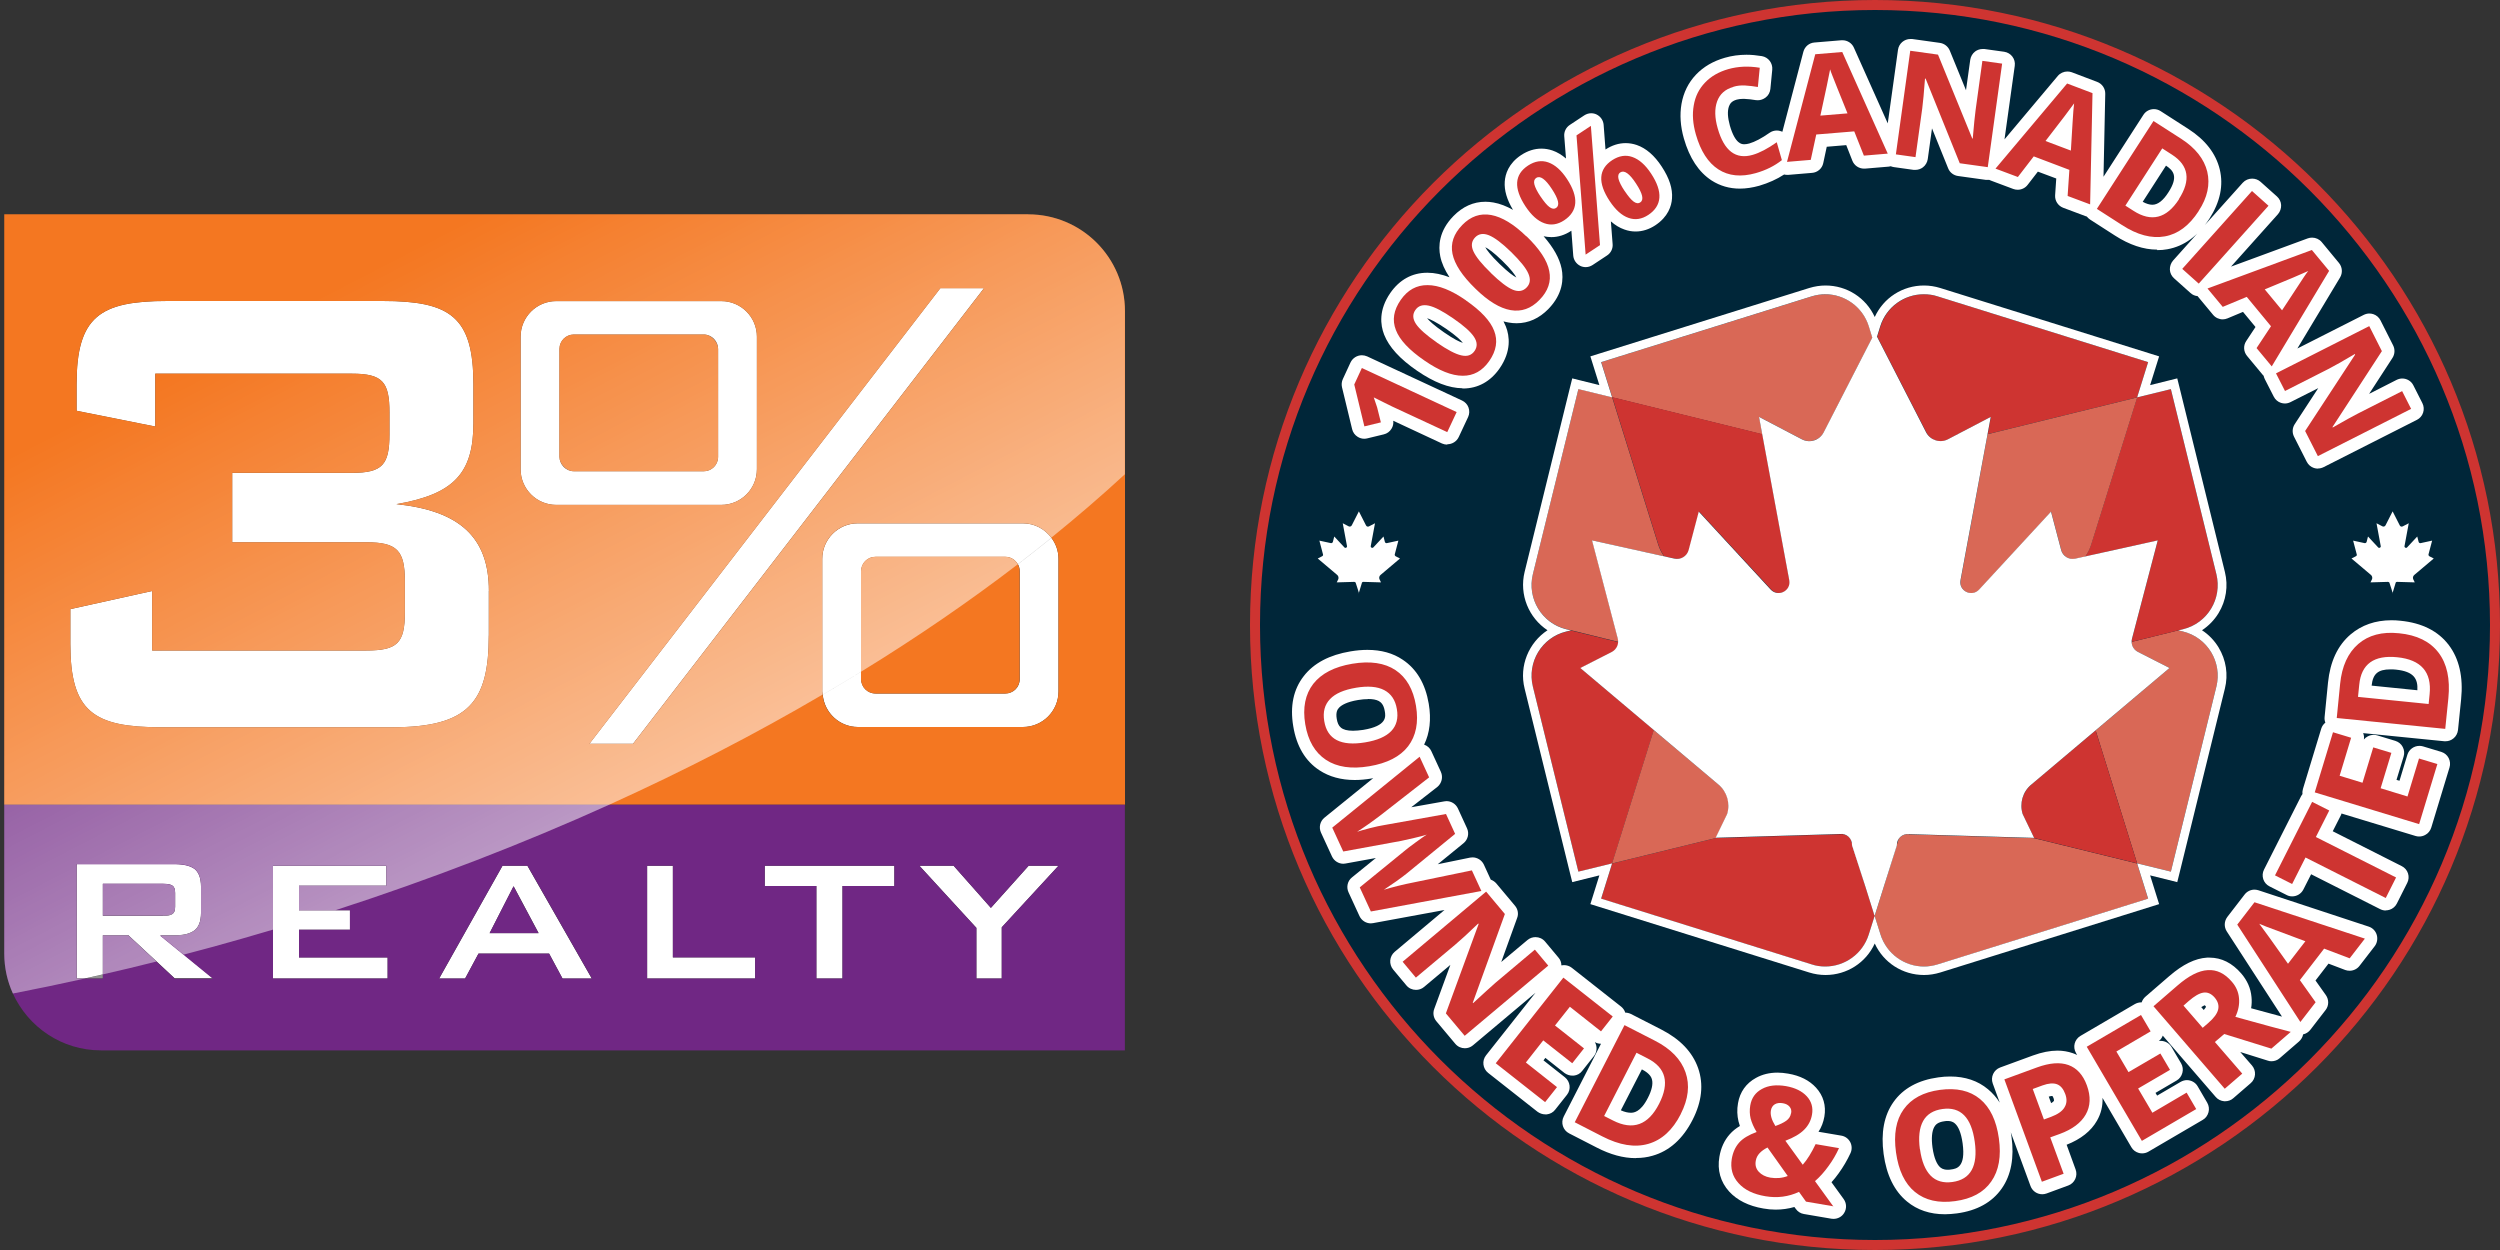 <?xml version="1.0" encoding="UTF-8"?><svg width="200px" id="Layer_1" xmlns="http://www.w3.org/2000/svg" xmlns:xlink="http://www.w3.org/1999/xlink" viewBox="0 0 200 100"><rect x="0" y="0" width="200" height="100" fill="#333333" stroke="none"/><defs><style>.cls-1{fill:url(#New_Gradient_Swatch_6-5);}.cls-2{fill:url(#New_Gradient_Swatch_6-6);}.cls-3{fill:#fff;}.cls-4{fill:#f47721;}.cls-5{fill:none;}.cls-6{fill:url(#New_Gradient_Swatch_6-2);}.cls-7{fill:#d96856;}.cls-8{fill:url(#New_Gradient_Swatch_6);}.cls-9{fill:#ce3431;}.cls-10{fill:url(#New_Gradient_Swatch_6-4);}.cls-11{fill:#702784;}.cls-12{fill:#002639;}.cls-13{fill:url(#New_Gradient_Swatch_6-3);}</style><linearGradient id="New_Gradient_Swatch_6" x1="369.43" y1="779.48" x2="-303" y2="-523.65" gradientUnits="userSpaceOnUse"><stop offset="0" stop-color="#fff"/><stop offset="1" stop-color="#fff" stop-opacity="0"/></linearGradient><linearGradient id="New_Gradient_Swatch_6-2" x1="428.21" y1="749.15" x2="-244.23" y2="-553.98" xlink:href="#New_Gradient_Swatch_6"/><linearGradient id="New_Gradient_Swatch_6-3" x1="422.55" y1="752.08" x2="-249.89" y2="-551.06" xlink:href="#New_Gradient_Swatch_6"/><linearGradient id="New_Gradient_Swatch_6-4" x1="434.43" y1="745.94" x2="-238" y2="-557.19" xlink:href="#New_Gradient_Swatch_6"/><linearGradient id="New_Gradient_Swatch_6-5" x1="395.74" y1="765.91" x2="-276.69" y2="-537.23" xlink:href="#New_Gradient_Swatch_6"/><linearGradient id="New_Gradient_Swatch_6-6" x1="70.92" y1="100.47" x2="30.12" y2="21.4" xlink:href="#New_Gradient_Swatch_6"/></defs><path class="cls-9" d="M164.29,82.1c.06-.06.09-.1.11-.13,0-.01-.02-.03-.03-.05,0,0,0,0,0,0-.04.01-.09.03-.15.07l.09.12Z"/><path class="cls-12" d="M150,99.6c-27.35,0-49.6-22.25-49.6-49.6S122.65.4,150,.4s49.6,22.25,49.6,49.6-22.25,49.6-49.6,49.6Z"/><path class="cls-9" d="M150,.8c27.13,0,49.2,22.07,49.2,49.2s-22.07,49.2-49.2,49.2-49.2-22.07-49.2-49.2S122.87.8,150,.8M150,0c-27.61,0-50,22.39-50,50s22.39,50,50,50,50-22.39,50-50S177.61,0,150,0h0Z"/><polygon class="cls-5" points="150.72 70.88 149.97 73.27 150.72 70.87 150.72 70.88"/><path class="cls-5" d="M151.89,67.13c-.08.13-.13.27-.14.44l.14-.44Z"/><polygon class="cls-5" points="149.22 70.88 149.97 73.27 149.22 70.88 149.22 70.88"/><path class="cls-5" d="M148.06,67.15l.12.38c0-.14-.05-.27-.12-.38Z"/><path class="cls-9" d="M155.85,35.14l3.42-1.79-.25,1.38,11.95-2.94.88-2.82-16.84-5.26c-1.92-.6-3.97.47-4.57,2.39l-.26.84,3.93,7.65c.33.64,1.11.89,1.75.55Z"/><path class="cls-7" d="M140.73,33.35l3.42,1.79c.63.33,1.42.08,1.75-.55l3.89-7.58-.28-.91c-.6-1.92-2.64-2.99-4.57-2.39l-16.84,5.26.88,2.82,12.01,2.96-.26-1.39Z"/><path class="cls-7" d="M174.64,50.52l-.38-.09-3.73.92c0,.33.19.65.5.8l2.53,1.29-5.91,4.99,3.32,10.64,2.7.66,3.64-14.8c.48-1.96-.71-3.93-2.67-4.41Z"/><path class="cls-9" d="M166.81,44.52l5.81-1.28-2.06,7.86c-.02.08-.03.17-.03.25l3.73-.92.38-.09c1.96-.48,3.15-2.46,2.67-4.41l-3.64-14.8-2.7.66-3.67,11.74c-.11.37-.28.7-.49,1Z"/><path class="cls-7" d="M159.01,34.73l-1.75,9.48-.41,2.22c-.16.85.9,1.38,1.49.74l1.88-2.04,3.87-4.19.81,3.07c.13.49.63.8,1.13.69l.79-.17c.21-.3.38-.63.49-1l3.67-11.74-11.95,2.94Z"/><path class="cls-7" d="M152.72,66.74c-.34-.04-.66.12-.83.39l-.14.44s0,.04,0,.06l-1.03,3.25-.75,2.4.47,1.49c.6,1.92,2.64,2.99,4.57,2.39l16.84-5.26-.88-2.82-8.26-2.03-9.99-.3Z"/><path class="cls-9" d="M162.5,62.78c-.68.57-.95,1.5-.69,2.35l.92,1.91h-.02s8.26,2.03,8.26,2.03l-3.32-10.64-5.15,4.34Z"/><path class="cls-9" d="M126.44,53.45l2.53-1.29c.31-.16.49-.46.5-.79l-3.79-.93-.38.09c-1.96.48-3.15,2.46-2.67,4.41l3.64,14.8,2.7-.66,3.34-10.68-5.87-4.95Z"/><path class="cls-9" d="M143.15,46.42l-.41-2.24-1.75-9.45-12.01-2.96,3.67,11.74c.11.36.28.69.48.99l.86.19c.5.11,1-.19,1.13-.69l.81-3.07,3.86,4.17,1.9,2.06c.59.64,1.64.11,1.49-.74Z"/><path class="cls-7" d="M129.44,51.1l-2.06-7.86,5.74,1.27c-.2-.3-.37-.63-.48-.99l-3.67-11.74-2.7-.66-3.64,14.8c-.48,1.96.71,3.93,2.67,4.41l.38.09,3.79.93c0-.09,0-.18-.03-.26Z"/><path class="cls-9" d="M148.18,67.62s0-.06,0-.09l-.12-.38c-.17-.28-.49-.46-.85-.41l-9.93.3-8.31,2.04-.88,2.82,16.84,5.26c1.92.6,3.97-.47,4.57-2.39l.47-1.49-.75-2.39-1.05-3.26Z"/><path class="cls-7" d="M137.27,67.03l.92-1.9c.26-.85,0-1.78-.69-2.35l-5.2-4.38-3.34,10.68,8.31-2.04h-.01Z"/><path class="cls-3" d="M151.75,67.63s0-.04,0-.06l-1.03,3.31,1.03-3.25Z"/><path class="cls-3" d="M149.22,70.88l-1.05-3.35s0,.06,0,.09l1.05,3.26Z"/><path class="cls-3" d="M149.97,73.27l.75-2.39,1.03-3.26c-.02-.53.44-.95.97-.89l10.01.3-.92-1.91c-.26-.85,0-1.78.69-2.35l11.06-9.33-2.53-1.29c-.39-.2-.58-.64-.47-1.06l2.06-7.86-6.6,1.46c-.5.11-1-.19-1.13-.69l-.81-3.07-5.75,6.23c-.59.64-1.65.11-1.49-.74l2.42-13.07-3.42,1.79c-.63.33-1.42.08-1.75-.55l-4.1-7.99h0s-4.1,7.99-4.1,7.99c-.33.64-1.11.89-1.75.55l-3.42-1.79,2.42,13.07c.16.85-.9,1.38-1.49.74l-5.75-6.23-.81,3.07c-.13.49-.63.8-1.13.69l-6.6-1.46,2.06,7.86c.11.42-.09.86-.47,1.06l-2.53,1.29,11.06,9.33c.68.57.95,1.5.69,2.35l-.92,1.9,9.94-.3c.53-.07.99.36.97.89l1.05,3.26.75,2.39Z"/><path class="cls-3" d="M108.7,47.46l.1-.33.14-.46c0-.07.06-.13.14-.12l1.4.04-.13-.27c-.04-.12,0-.25.1-.33l1.55-1.31-.35-.18c-.05-.03-.08-.09-.07-.15l.29-1.1-.92.2c-.07.02-.14-.03-.16-.1l-.11-.43-.81.87c-.08.09-.23.02-.21-.1l.34-1.83-.48.25c-.09.05-.2.01-.24-.08l-.57-1.12h0s-.57,1.12-.57,1.12c-.05.09-.16.12-.24.08l-.48-.25.34,1.83c.02.12-.13.19-.21.1l-.81-.87-.11.43c-.02.07-.09.11-.16.1l-.92-.2.29,1.1c.02.06-.01.12-.07.15l-.35.18,1.55,1.31c.1.08.13.21.1.33l-.13.27,1.39-.04c.07,0,.14.05.14.12l.15.46.1.33Z"/><path class="cls-3" d="M191.4,47.46l.1-.33.14-.46c0-.07.06-.13.14-.12l1.4.04-.13-.27c-.04-.12,0-.25.1-.33l1.55-1.31-.35-.18c-.05-.03-.08-.09-.07-.15l.29-1.1-.92.2c-.07.02-.14-.03-.16-.1l-.11-.43-.81.87c-.08.09-.23.02-.21-.1l.34-1.83-.48.25c-.09.05-.2.01-.24-.08l-.57-1.12h0s-.57,1.12-.57,1.12c-.05.09-.16.12-.24.08l-.48-.25.34,1.83c.02.12-.13.19-.21.1l-.81-.87-.11.43c-.02.07-.09.11-.16.1l-.92-.2.29,1.1c.02.06-.01.12-.07.15l-.35.18,1.55,1.31c.1.08.13.21.1.33l-.13.27,1.39-.04c.07,0,.14.05.14.12l.15.46.1.33Z"/><path class="cls-3" d="M153.92,23.54c.36,0,.73.05,1.09.17l16.84,5.26-.88,2.82,2.7-.66,3.64,14.8c.48,1.96-.71,3.93-2.67,4.41l-.38.09.38.09c1.96.48,3.15,2.46,2.67,4.41l-3.64,14.8-2.7-.66.88,2.82-16.84,5.26c-.36.11-.73.17-1.09.17-1.55,0-2.99-1-3.48-2.56l-.47-1.49-.47,1.49c-.49,1.56-1.93,2.56-3.48,2.56-.36,0-.73-.05-1.09-.17l-16.84-5.26.88-2.82-2.7.66-3.64-14.8c-.48-1.96.71-3.93,2.67-4.41l.38-.09-.38-.09c-1.96-.48-3.15-2.46-2.67-4.41l3.64-14.8,2.7.66-.88-2.82,16.84-5.26c.36-.11.73-.17,1.09-.17,1.55,0,2.99,1,3.48,2.56l.28.91.38-.07.26-.84c.49-1.56,1.93-2.56,3.48-2.56M153.92,22.84v.7s0-.7,0-.7c-1.72,0-3.24.99-3.94,2.52-.7-1.53-2.22-2.52-3.94-2.52-.44,0-.87.07-1.3.2l-16.84,5.26-.67.21.21.67.51,1.63-1.49-.37-.68-.17-.17.68-3.64,14.8c-.45,1.83.34,3.69,1.83,4.67-1.49.98-2.29,2.84-1.83,4.67l3.64,14.8.17.68.68-.17,1.49-.37-.51,1.63-.21.67.67.21,16.84,5.26c.42.13.86.2,1.3.2,1.72,0,3.24-.99,3.94-2.52.7,1.53,2.22,2.52,3.94,2.52.44,0,.87-.07,1.3-.2l16.84-5.26.67-.21-.21-.67-.51-1.63,1.49.37.68.17.17-.68,3.64-14.8c.28-1.13.1-2.29-.5-3.29-.34-.56-.79-1.03-1.33-1.38.53-.35.99-.82,1.33-1.38.6-.99.78-2.16.5-3.29l-3.64-14.8-.17-.68-.68.17-1.49.37.51-1.63.21-.67-.67-.21-16.84-5.26c-.42-.13-.86-.2-1.3-.2h0Z"/><path class="cls-9" d="M173.19,82.1c.06-.06.09-.1.11-.13,0-.01-.02-.03-.03-.05,0,0,0,0,0,0-.04.01-.09.03-.15.07l.09.12Z"/><path class="cls-3" d="M146.7,97.51c-.06,0-.11,0-.17-.01l-2.22-.38c-.26-.04-.49-.19-.64-.4l-.12-.16c-.49.14-.99.21-1.5.21-.32,0-.65-.03-.98-.09-1.18-.2-2.1-.66-2.74-1.36-.69-.76-.96-1.72-.78-2.77.12-.72.4-1.33.83-1.81.22-.25.49-.47.81-.66-.04-.12-.08-.25-.11-.37-.11-.46-.13-.95-.04-1.45.15-.9.65-1.6,1.44-2.03.5-.28,1.08-.42,1.72-.42.27,0,.56.03.85.08.95.16,1.7.54,2.23,1.12.59.64.82,1.45.67,2.32-.08.44-.23.85-.47,1.21l1.82.31c.31.05.57.24.72.52.14.27.15.6.02.88-.26.56-.58,1.11-.95,1.62-.18.25-.37.49-.57.71l.97,1.34c.24.33.26.77.04,1.12-.18.3-.51.47-.85.47ZM155.59,97.14c-1.19,0-2.21-.34-3.03-1.02-1.01-.83-1.64-2.11-1.87-3.8-.23-1.69.03-3.09.79-4.16.77-1.09,1.98-1.75,3.58-1.97.33-.05.65-.07.96-.07,1.19,0,2.21.34,3.02,1.02.36.3.68.66.94,1.07l-.56-1.53c-.19-.52.08-1.09.59-1.28l2.62-.96c.71-.26,1.37-.39,1.97-.39.43,0,.83.07,1.21.2.12.04.24.09.36.15l-.09-.16c-.28-.48-.12-1.09.36-1.37l4.34-2.54c.16-.09.33-.14.5-.14.02,0,.03,0,.05,0,.06-.17.16-.33.3-.45l1.92-1.66c1.08-.93,2.06-1.41,3.01-1.47.07,0,.13,0,.2,0,.96,0,1.82.43,2.55,1.28.47.55.75,1.18.81,1.87.03.3.02.6-.03.9,1.03.28,1.85.51,2.47.67l-4.42-6.82c-.23-.36-.21-.82.05-1.16l1.38-1.79c.19-.25.49-.39.79-.39.1,0,.21.02.31.05l8.83,2.91c.31.1.55.35.64.66s.03.65-.16.9l-1.22,1.58c-.19.25-.49.39-.79.39-.12,0-.24-.02-.35-.06l-1.34-.51-1.04,1.35.83,1.17c.25.36.25.84-.02,1.19l-1.22,1.58c-.15.19-.35.32-.58.37-.04.22-.16.42-.33.57l-1.55,1.34c-.18.16-.42.24-.65.24-.1,0-.2-.01-.3-.05l-2.2-.69.94,1.08c.17.2.26.46.24.73-.02.26-.14.51-.34.68l-1.4,1.21c-.18.16-.41.24-.65.24-.02,0-.05,0-.07,0-.26-.02-.51-.14-.68-.34l-4.24-4.91c-.06.17-.17.32-.31.43.05,0,.1-.01.15-.01.34,0,.68.18.86.49l.77,1.31c.13.23.17.5.1.76-.07.26-.23.48-.46.61l-1.69.99.13.22,1.88-1.1c.16-.09.33-.14.5-.14.34,0,.68.18.86.49l.77,1.32c.13.23.17.5.1.76s-.23.48-.46.61l-4.34,2.54c-.15.09-.33.14-.51.14-.08,0-.17-.01-.25-.03-.26-.07-.48-.23-.61-.46l-2.31-3.95c.03.65-.12,1.26-.44,1.82-.47.83-1.29,1.48-2.43,1.93l.72,1.98c.09.25.08.52-.03.76-.11.24-.31.43-.56.52l-1.74.64c-.11.04-.23.06-.34.06-.41,0-.79-.25-.94-.66l-1.58-4.3c.02.12.04.23.06.35.23,1.68-.03,3.08-.78,4.15-.77,1.1-1.97,1.77-3.58,1.99-.33.04-.65.07-.95.07ZM155.8,89.68c-.08,0-.16,0-.25.02-.53.07-.71.28-.81.46-.19.34-.24.91-.14,1.64.13.92.38,1.35.57,1.54.11.11.28.24.64.24.08,0,.17,0,.26-.02.45-.06,1.2-.17.94-2.09-.25-1.79-.92-1.79-1.2-1.79ZM164.09,88.25c.16-.09.21-.16.22-.18.02-.03.01-.1-.02-.2-.04-.11-.08-.17-.1-.19,0,0-.01,0-.02,0-.04,0-.13,0-.27.05l.19.52ZM176.3,80.8c.12-.13.16-.22.18-.25,0-.02-.03-.05-.06-.09-.01-.02-.03-.03-.04-.04-.05.02-.14.06-.28.15l.2.23ZM130.84,92.65c-.97,0-2.01-.28-3.11-.85l-2.2-1.13c-.49-.25-.69-.85-.43-1.35l2.98-5.82h0c-.17,0-.34-.04-.49-.13.2.34.18.79-.08,1.12l-.94,1.19c-.16.21-.4.34-.67.37-.04,0-.08,0-.12,0-.22,0-.44-.08-.62-.21l-1.53-1.21-.15.2,1.71,1.35c.43.34.51.97.17,1.4l-.95,1.2c-.16.21-.4.34-.67.37-.04,0-.08,0-.12,0-.22,0-.44-.08-.62-.21l-3.95-3.11c-.43-.34-.51-.97-.17-1.4l3.96-5.01-5.01,4.21c-.19.16-.42.23-.64.23-.29,0-.57-.12-.77-.36l-1.51-1.8c-.23-.27-.3-.65-.17-.99l1.29-3.52-2.11,1.77c-.19.16-.42.23-.64.23-.29,0-.57-.12-.77-.36l-1.06-1.27c-.17-.2-.25-.47-.23-.73.02-.26.15-.51.35-.68l3.99-3.35-5.71,1.05c-.06.01-.12.02-.18.02-.38,0-.74-.22-.91-.58l-.88-1.91c-.19-.41-.08-.91.28-1.19l1.91-1.55-2.42.44c-.06.01-.12.02-.18.02-.38,0-.74-.22-.91-.58l-.88-1.91c-.19-.42-.08-.91.28-1.2l3.9-3.16s-.09.02-.14.03c-.47.08-.92.12-1.34.12-1.09,0-2.04-.26-2.83-.78-1.12-.73-1.83-1.92-2.09-3.52-.27-1.6.01-2.95.84-4.01.8-1.04,2.06-1.7,3.74-1.98.47-.08.92-.12,1.35-.12,1.1,0,2.05.26,2.83.79,1.11.74,1.81,1.92,2.08,3.52.21,1.25.08,2.35-.37,3.27.26.09.47.28.58.53l.76,1.65c.19.42.07.92-.29,1.21l-2.08,1.62,2.64-.47c.06-.01.12-.02.18-.02.38,0,.74.22.91.58l.73,1.59c.19.41.08.9-.27,1.19l-2.07,1.69,2.58-.53c.07-.01.14-.02.2-.02.38,0,.74.22.91.58l.55,1.2c.16.06.32.16.44.3l1.5,1.79c.23.27.3.65.17.98l-1.27,3.52,2.1-1.76c.19-.16.42-.23.64-.23.29,0,.57.12.77.36l1.07,1.28c.15.17.23.39.23.62.07-.01.14-.02.21-.02.22,0,.44.07.62.21l3.95,3.11c.16.13.27.29.33.48h0c.16,0,.31.04.46.11l2.44,1.25c1.5.77,2.48,1.8,2.93,3.08.45,1.29.3,2.68-.44,4.13-.78,1.53-1.86,2.5-3.21,2.88-.41.12-.85.18-1.3.18ZM129.68,88.83c.29.13.56.19.78.19.19,0,.77,0,1.37-1.19.31-.6.42-1.1.33-1.46-.03-.12-.12-.47-.81-.82l-1.68,3.27ZM109.44,55.93c-.24,0-.5.02-.79.07-.92.15-1.34.42-1.52.61-.14.14-.28.38-.19.9.1.6.35.95,1.31.95h0c.24,0,.51-.03.81-.07,1.92-.32,1.8-1.06,1.72-1.51-.09-.53-.31-.7-.48-.8-.21-.11-.49-.16-.85-.16ZM190.86,72.84c-.16,0-.31-.04-.45-.11l-5.52-2.79-.62,1.22c-.18.35-.53.55-.89.55-.15,0-.31-.03-.45-.11l-1.37-.69c-.24-.12-.42-.33-.5-.58-.08-.25-.06-.53.06-.76l2.97-5.88c.03-.06.07-.12.11-.17-.02-.14,0-.28.04-.42l1.46-4.81c.06-.2.18-.36.33-.48-.06-.14-.08-.3-.06-.47l.27-2.73c.17-1.68.77-2.97,1.8-3.85.88-.75,1.98-1.14,3.28-1.14.23,0,.48.01.72.04,1.71.17,3.01.82,3.86,1.94.83,1.09,1.17,2.56.99,4.34l-.25,2.46c-.03.26-.16.51-.36.67-.18.15-.4.23-.63.23-.03,0-.07,0-.1,0l-6.5-.65c.07.16.09.34.06.51.08-.1.19-.19.31-.25.15-.08.31-.12.47-.12.1,0,.2.01.29.04l1.45.44c.25.08.47.25.59.49.12.23.15.51.07.76l-.57,1.87.24.07.63-2.08c.13-.43.53-.71.96-.71.1,0,.19.01.29.04l1.46.44c.25.08.47.25.59.49.12.23.15.51.07.76l-1.46,4.81c-.08.25-.25.47-.49.59-.15.08-.31.12-.47.12-.1,0-.2-.01-.29-.04l-5.93-1.8c-.02.07-.04.14-.08.2l-.62,1.22,5.52,2.79c.24.12.42.33.5.58.08.25.06.53-.06.76l-.83,1.65c-.12.24-.33.42-.58.5-.1.03-.21.05-.31.05ZM193.39,55.22c.05-.91-.27-1.5-1.71-1.65-.16-.02-.3-.02-.44-.02-1,0-1.41.35-1.51,1.3l3.66.37ZM185.43,37.49c-.1,0-.21-.02-.31-.05-.25-.08-.46-.26-.58-.5l-1.02-2.01c-.16-.32-.14-.7.06-1l1.88-2.88-2.22,1.12c-.14.07-.3.11-.45.11-.1,0-.21-.02-.31-.05-.25-.08-.46-.26-.58-.5l-.72-1.41c-.04-.08-.07-.17-.09-.26-.04-.04-.08-.07-.11-.12l-1.22-1.47c-.28-.34-.31-.82-.06-1.19l.74-1.12-1-1.21-1.24.52c-.12.05-.26.08-.38.08-.29,0-.58-.13-.77-.36l-1.22-1.47s-.01-.02-.02-.03c-.21-.02-.41-.1-.57-.25l-1.32-1.18c-.2-.18-.32-.43-.33-.69s.08-.52.25-.72l5.58-6.23c.2-.22.47-.33.75-.33.24,0,.48.08.67.25l1.32,1.18c.2.18.32.43.33.69.01.26-.08.52-.25.72l-3.76,4.2,6.14-2.26c.11-.04.23-.06.35-.06.29,0,.58.13.77.36l1.38,1.67c.27.33.3.79.09,1.15l-3.42,5.69,5.31-2.69c.14-.07.3-.11.45-.11.1,0,.21.02.31.05.25.08.46.26.58.5l1.01,2c.16.32.14.7-.05,1l-1.87,2.88,2.2-1.12c.14-.07.3-.11.45-.11.36,0,.72.2.89.55l.72,1.42c.12.24.14.51.06.76-.08.25-.26.46-.5.58l-7.46,3.78c-.14.07-.3.11-.45.11ZM115.78,35.57c-.14,0-.28-.03-.42-.09l-3.9-1.82c.03.22-.02.45-.14.64-.14.23-.36.39-.62.45l-1.32.32c-.08.02-.16.03-.24.03-.18,0-.36-.05-.52-.15-.23-.14-.39-.36-.45-.62l-.81-3.35c-.05-.22-.03-.45.07-.66l.61-1.32c.17-.36.53-.58.91-.58.14,0,.28.03.42.09l7.59,3.53c.24.11.43.31.52.56s.08.52-.03.76l-.75,1.6c-.17.36-.53.58-.91.58ZM117,31.06c-1.09-.01-2.27-.47-3.62-1.39-1.4-.96-2.26-1.91-2.65-2.9-.3-.77-.45-1.97.5-3.34.73-1.05,1.74-1.61,2.94-1.61h.04c.56,0,1.14.13,1.75.36-.38-.58-.63-1.13-.74-1.68-.16-.8-.12-2.01,1.05-3.21.74-.76,1.6-1.15,2.56-1.15.21,0,.43.02.65.06.51.09,1.03.29,1.56.59-.49-.82-.71-1.56-.66-2.26.04-.6.3-1.46,1.32-2.13.52-.34,1.06-.51,1.61-.51.3,0,.6.05.89.15.38.13.74.35,1.08.64l-.14-1.78c-.03-.36.14-.71.45-.91l1.15-.76c.17-.11.36-.17.55-.17.15,0,.3.03.44.1.32.16.53.47.56.82l.15,1.98s0,0,0,0c.52-.34,1.06-.51,1.61-.51.3,0,.6.05.89.15.75.26,1.42.84,2,1.73.61.93.88,1.76.82,2.55-.04.6-.31,1.46-1.33,2.14-.5.33-1.04.5-1.58.5-.3,0-.6-.05-.9-.16-.38-.13-.74-.35-1.08-.65l.14,1.82c.03.36-.14.71-.45.91l-1.15.76c-.17.11-.36.17-.55.17-.15,0-.3-.03-.44-.1-.32-.16-.53-.47-.56-.82l-.15-1.99s-.01,0-.02.01c-.5.33-1.04.5-1.58.5-.21,0-.42-.03-.62-.07.79.91,1.27,1.76,1.44,2.59.16.81.11,2.02-1.05,3.22-.74.76-1.6,1.15-2.56,1.15-.21,0-.42-.02-.64-.06-.13-.02-.27-.06-.4-.09.07.14.13.27.19.41.3.77.45,1.97-.5,3.35-.73,1.05-1.74,1.61-2.93,1.61h-.04ZM114.17,25.46c.16.2.52.55,1.34,1.12.82.57,1.28.78,1.52.85-.15-.19-.5-.55-1.33-1.12-.83-.57-1.29-.77-1.52-.85ZM118.83,19.79c.12.22.42.63,1.13,1.32.71.69,1.13.98,1.35,1.09-.12-.22-.4-.63-1.12-1.33-.72-.7-1.14-.98-1.36-1.09ZM172.56,19.97c-1.07,0-2.21-.38-3.37-1.13l-1.99-1.28c-.1-.07-.19-.15-.26-.24-.03,0-.07-.02-.1-.03l-1.79-.67c-.41-.16-.67-.56-.64-1l.09-1.34-1.47-.55-.82,1.06c-.19.25-.49.39-.79.39-.12,0-.24-.02-.35-.06l-1.79-.67s-.09-.04-.14-.06c-.04,0-.09,0-.13,0s-.09,0-.14,0l-2.23-.31c-.35-.05-.66-.28-.79-.62l-1.29-3.19-.34,2.46c-.04.26-.18.5-.39.66-.17.13-.39.2-.6.2-.05,0-.09,0-.14,0l-1.57-.22c-.09-.01-.18-.04-.26-.07-.05.01-.11.02-.16.03l-1.9.16s-.05,0-.08,0c-.41,0-.78-.25-.93-.63l-.49-1.25-1.56.13-.28,1.31c-.09.43-.46.75-.9.78l-1.9.16s-.05,0-.08,0c-.08,0-.17-.01-.25-.03-.58.38-1.25.68-1.99.9-.54.15-1.06.23-1.55.23-.83,0-1.59-.22-2.26-.65-1.03-.67-1.77-1.79-2.22-3.36-.28-.98-.34-1.91-.19-2.77.16-.91.55-1.7,1.16-2.34.6-.63,1.37-1.08,2.31-1.35.55-.16,1.13-.24,1.73-.24.4,0,.81.04,1.23.11.52.09.88.56.83,1.09l-.15,1.54c-.03.28-.17.53-.39.69-.18.13-.39.21-.61.21-.05,0-.11,0-.17-.01-.3-.05-.61-.09-.91-.1-.04,0-.09,0-.13,0-.17,0-.33.02-.48.06-.42.12-.54.33-.62.53-.14.38-.11.9.07,1.55.43,1.49.97,1.49,1.15,1.49.12,0,.25-.02.4-.06.45-.13,1-.42,1.63-.86.17-.12.37-.18.58-.18.11,0,.22.02.33.06.04.01.07.03.11.04l1.68-6.4c.11-.41.46-.71.89-.74l2.16-.18s.05,0,.08,0c.39,0,.75.23.91.59l2.71,6.06.82-5.89c.07-.5.5-.86.99-.86.05,0,.09,0,.14,0l2.22.31c.35.05.65.28.79.61l1.3,3.18.34-2.44c.04-.26.18-.5.39-.66.17-.13.39-.2.6-.2.05,0,.09,0,.14,0l1.58.22c.55.08.93.58.85,1.13l-.82,5.88,4.26-5.07c.19-.23.48-.36.77-.36.12,0,.24.02.35.06l2.03.77c.4.15.66.53.65.96l-.14,6.63,3.19-4.95c.19-.3.51-.46.84-.46.19,0,.37.05.54.16l2.21,1.42c1.37.88,2.21,1.97,2.52,3.24.31,1.29.03,2.61-.82,3.93-.9,1.39-2.03,2.22-3.37,2.46-.26.05-.53.07-.8.07ZM171.41,16.14c.29.16.55.24.78.24h0c.43,0,.86-.33,1.28-.99.83-1.28.39-1.75-.19-2.14l-1.86,2.89Z"/><path class="cls-9" d="M116.53,32.97l-.75,1.6-4.39-2.04-.71-.35-.78-.39c.14.39.23.66.27.8l.3,1.2-1.32.32-.81-3.35.61-1.32,7.59,3.53ZM117.27,24.03c1.2.83,1.96,1.64,2.26,2.43.31.79.18,1.6-.39,2.42-.55.79-1.26,1.19-2.13,1.18-.87,0-1.89-.41-3.06-1.22-1.22-.84-1.98-1.65-2.28-2.44-.31-.79-.18-1.59.39-2.41.55-.79,1.26-1.19,2.15-1.18.88,0,1.91.41,3.07,1.22ZM114.94,27.4c.84.58,1.5.93,1.97,1.03.47.11.82-.01,1.06-.36.23-.34.22-.71-.05-1.12-.27-.41-.82-.9-1.65-1.47-.84-.58-1.5-.93-1.98-1.03-.47-.1-.83.01-1.06.35-.24.34-.22.71.05,1.12.27.4.82.89,1.67,1.48ZM122.12,18.9c1.05,1.02,1.66,1.94,1.82,2.78.17.83-.09,1.61-.79,2.32-.67.69-1.44.96-2.3.81-.86-.15-1.8-.72-2.81-1.71-1.06-1.03-1.67-1.96-1.84-2.79-.17-.83.09-1.6.78-2.31.67-.69,1.44-.96,2.31-.8.87.16,1.81.73,2.82,1.71ZM119.26,21.83c.74.72,1.32,1.16,1.77,1.35.44.18.81.12,1.1-.18.29-.3.33-.67.14-1.11-.19-.45-.66-1.02-1.38-1.73-.74-.72-1.33-1.16-1.78-1.34-.45-.18-.82-.12-1.1.17-.29.3-.34.67-.14,1.11.2.44.66,1.02,1.4,1.73ZM125.36,14.32c.48.73.7,1.38.66,1.93-.04.55-.34,1.01-.88,1.37-.53.35-1.06.43-1.59.24-.54-.19-1.04-.64-1.51-1.35-.96-1.46-.89-2.55.21-3.27.54-.35,1.08-.44,1.61-.25.54.19,1.04.63,1.5,1.33ZM123.25,15.73c.27.4.5.68.7.83.2.15.38.18.54.07.31-.2.19-.7-.34-1.51-.52-.8-.94-1.09-1.25-.89-.16.11-.21.28-.15.52.06.24.22.57.49.97ZM127.27,10.07l.73,9.54-1.15.76-.73-9.54,1.15-.76ZM132.09,13.89c.48.73.7,1.37.66,1.93-.04.55-.34,1.01-.88,1.37-.53.35-1.06.43-1.59.24-.54-.19-1.04-.64-1.51-1.35-.96-1.46-.89-2.55.21-3.27.54-.35,1.08-.44,1.61-.25.54.19,1.04.63,1.5,1.33ZM129.98,15.29c.27.4.5.68.7.83.2.15.38.18.54.07.31-.2.19-.7-.34-1.51-.52-.8-.94-1.09-1.25-.89-.16.1-.21.28-.15.52.06.24.22.57.49.97ZM138.65,6.96c-.64.18-1.07.57-1.28,1.15-.21.58-.2,1.31.05,2.17.51,1.79,1.44,2.5,2.79,2.11.56-.16,1.21-.5,1.93-1.01l.41,1.43c-.58.46-1.28.81-2.09,1.04-1.17.33-2.17.23-2.99-.3-.82-.53-1.42-1.46-1.8-2.79-.24-.84-.3-1.61-.17-2.33.12-.72.42-1.32.9-1.82.47-.5,1.1-.86,1.86-1.08.78-.22,1.62-.26,2.52-.11l-.15,1.54c-.34-.06-.68-.1-1.01-.12-.33-.02-.65.01-.94.1ZM149.11,12.45l-.77-1.94-3.04.25-.44,2.03-1.9.16,2.26-8.61,2.16-.18,3.64,8.13-1.9.16ZM147.8,9.07c-.71-1.75-1.1-2.74-1.19-2.97-.09-.23-.16-.41-.2-.55-.09.5-.35,1.73-.78,3.7l2.17-.18ZM159.01,13.37l-2.23-.31-2.73-6.77h-.05c-.08,1.11-.16,1.9-.22,2.38l-.54,3.9-1.57-.22,1.15-8.29,2.22.31,2.74,6.71h.04c.09-1.08.17-1.84.23-2.29l.54-3.92,1.58.22-1.15,8.29ZM165.41,15.67l.14-2.08-2.85-1.08-1.27,1.65-1.79-.67,5.73-6.81,2.03.77-.19,8.9-1.79-.67ZM165.67,12.05c.11-1.89.18-2.95.2-3.2.02-.25.04-.44.06-.58-.29.41-1.05,1.41-2.29,3.01l2.04.77ZM175.89,16.89c-.75,1.16-1.65,1.83-2.7,2.02-1.06.19-2.21-.11-3.45-.92l-1.99-1.28,4.53-7.03,2.21,1.42c1.15.74,1.84,1.62,2.09,2.63.24,1.02.02,2.07-.69,3.15ZM174.31,15.93c.97-1.51.79-2.69-.54-3.55l-.79-.51-2.95,4.58.64.41c1.44.93,2.65.62,3.65-.92ZM174.58,21.51l5.58-6.23,1.32,1.18-5.58,6.23-1.32-1.18ZM180.53,27.84l1.15-1.74-1.94-2.35-1.92.8-1.22-1.47,8.35-3.08,1.38,1.67-4.59,7.64-1.22-1.47ZM182.56,24.83c1.03-1.58,1.62-2.47,1.76-2.68.14-.21.25-.36.34-.47-.46.21-1.62.71-3.48,1.47l1.39,1.68ZM185.43,36.49l-1.02-2.01,4-6.11-.02-.05c-.96.57-1.66.96-2.08,1.18l-3.51,1.78-.72-1.41,7.46-3.78,1.01,2-3.95,6.07.02.04c.94-.54,1.62-.92,2.02-1.12l3.53-1.79.72,1.42-7.46,3.78ZM109.54,61.3c-1.42.24-2.58.07-3.46-.51s-1.44-1.53-1.66-2.85c-.22-1.32,0-2.4.64-3.23.65-.83,1.69-1.37,3.12-1.61,1.43-.24,2.59-.07,3.46.51.87.58,1.42,1.53,1.64,2.86s0,2.4-.63,3.23c-.64.83-1.68,1.36-3.11,1.6ZM108.48,55.02c-.96.16-1.66.46-2.08.91-.43.45-.58,1.03-.46,1.76.24,1.46,1.33,2.02,3.27,1.7,1.94-.32,2.79-1.21,2.54-2.66-.12-.73-.46-1.23-1.01-1.52-.55-.29-1.31-.35-2.27-.19ZM109.66,72.9l-.88-1.91,3.67-2.99c.13-.11.4-.32.83-.63.42-.31.71-.51.86-.6-.21.07-.54.16-1.02.27-.47.11-.81.19-1.02.23l-4.64.85-.88-1.91,6.99-5.67.76,1.65-3.86,3.01c-.72.55-1.35.99-1.9,1.34.22-.07.56-.17,1.03-.29.47-.12.84-.2,1.11-.24l4.97-.89.73,1.59-3.91,3.2c-.18.14-.45.35-.82.61-.37.26-.7.48-.97.66.3-.09.68-.2,1.13-.31.46-.11.83-.2,1.12-.25l4.79-.99.76,1.65-8.85,1.64ZM117.18,82.87l-1.51-1.8,2.62-7.15-.03-.04c-.84.81-1.46,1.37-1.84,1.69l-3.15,2.64-1.06-1.27,6.68-5.61,1.5,1.79-2.57,7.1.03.03c.83-.77,1.43-1.31,1.78-1.62l3.16-2.66,1.07,1.28-6.68,5.61ZM123.61,88.17l-3.95-3.11,5.41-6.85,3.95,3.11-.94,1.19-2.49-1.97-1.19,1.5,2.32,1.83-.94,1.19-2.32-1.83-1.39,1.77,2.49,1.97-.95,1.2ZM134.46,89.13c-.65,1.28-1.52,2.07-2.6,2.38-1.08.31-2.3.11-3.68-.6l-2.2-1.13,3.98-7.77,2.44,1.25c1.27.65,2.08,1.49,2.44,2.52s.23,2.14-.38,3.34ZM132.73,88.3c.85-1.67.55-2.88-.93-3.63l-.88-.45-2.59,5.06.71.36c1.59.81,2.82.37,3.69-1.34ZM146.7,96.51l-2.22-.38-.56-.78c-.84.39-1.73.51-2.68.35-.96-.16-1.68-.51-2.16-1.05-.49-.54-.66-1.18-.54-1.93.09-.54.29-.97.59-1.31.3-.34.77-.62,1.4-.85-.24-.39-.39-.75-.48-1.08-.08-.33-.09-.68-.03-1.04.1-.6.41-1.04.93-1.32.52-.29,1.16-.36,1.93-.23.73.13,1.28.4,1.66.81.38.41.52.91.42,1.47-.08.47-.29.87-.63,1.21-.34.34-.84.63-1.5.88l1.39,1.92c.36-.41.7-.96,1.03-1.65l1.87.32c-.23.51-.51.99-.85,1.45-.33.46-.69.86-1.07,1.19l1.47,2.03ZM140.46,92.87c-.06.34.02.63.24.87.22.24.53.4.92.47.49.08.96.04,1.4-.13l-1.62-2.28c-.26.13-.47.28-.63.45-.16.17-.27.37-.31.62ZM143.29,89.06c.04-.21,0-.38-.13-.53-.12-.14-.29-.23-.52-.27-.26-.05-.48-.02-.65.08-.17.1-.28.27-.32.5-.06.35.06.76.36,1.24.37-.13.66-.27.87-.42.21-.15.34-.35.38-.59ZM159.91,91.07c.2,1.43,0,2.58-.61,3.45-.6.87-1.57,1.39-2.89,1.57-1.32.18-2.39-.06-3.21-.73-.82-.67-1.32-1.73-1.52-3.17s0-2.59.61-3.44c.61-.86,1.58-1.38,2.9-1.56,1.33-.18,2.4.06,3.21.73.81.67,1.31,1.72,1.51,3.15ZM153.6,91.94c.13.97.42,1.67.85,2.11.43.44,1.02.61,1.74.51,1.46-.2,2.06-1.27,1.79-3.22-.27-1.95-1.13-2.82-2.58-2.62-.73.1-1.25.42-1.55.96-.3.54-.39,1.3-.26,2.26ZM166.95,86.83c.32.88.29,1.66-.09,2.33-.38.67-1.08,1.19-2.09,1.56l-.75.27,1.07,2.91-1.74.64-3-8.19,2.62-.96c.99-.36,1.83-.43,2.5-.19.67.24,1.17.78,1.48,1.63ZM163.51,89.56l.57-.21c.53-.2.9-.45,1.08-.76.19-.31.21-.66.06-1.07-.15-.41-.37-.67-.66-.78-.29-.11-.68-.08-1.15.09l-.79.29.89,2.43ZM175.69,88.73l-4.34,2.54-4.41-7.53,4.34-2.54.77,1.31-2.74,1.61.97,1.65,2.55-1.49.77,1.31-2.55,1.49,1.14,1.94,2.74-1.61.77,1.32ZM177.19,83.36l2.19,2.53-1.4,1.21-5.7-6.6,1.92-1.66c.9-.78,1.7-1.19,2.42-1.23.71-.05,1.36.26,1.93.93.34.39.53.83.57,1.31.05.49-.05.99-.29,1.5,2.28.63,3.75,1.03,4.43,1.2l-1.55,1.34-3.77-1.17-.75.64ZM176.21,82.23l.45-.39c.44-.38.71-.74.79-1.07.08-.33-.01-.65-.28-.97-.27-.31-.57-.44-.9-.39-.33.05-.72.28-1.17.67l-.42.37,1.54,1.78ZM187.96,76.66l-2.03-.77-1.94,2.52,1.26,1.77-1.22,1.58-5.05-7.79,1.38-1.79,8.83,2.91-1.22,1.58ZM184.43,75.3c-1.85-.69-2.89-1.08-3.13-1.17-.24-.09-.43-.17-.56-.23.32.42,1.09,1.48,2.3,3.2l1.39-1.8ZM191.69,70.19l-.83,1.65-6.42-3.24-1.07,2.12-1.37-.69,2.97-5.88,1.37.69-1.07,2.12,6.42,3.24ZM194.99,61.12l-1.46,4.81-8.35-2.54,1.46-4.81,1.45.44-.92,3.04,1.83.56.86-2.83,1.45.44-.86,2.83,2.15.66.92-3.04,1.46.44ZM191.92,50.66c1.43.14,2.48.66,3.16,1.55s.94,2.1.79,3.64l-.25,2.46-8.68-.87.27-2.73c.14-1.42.63-2.48,1.45-3.19s1.91-1,3.25-.86ZM191.78,52.58c-1.86-.19-2.88.54-3.04,2.19l-.1.98,5.65.57.08-.79c.18-1.77-.69-2.76-2.59-2.95Z"/><path class="cls-8" d="M8.23,78.28v-.32c-.48.11-.95.21-1.42.32h1.42Z"/><polygon class="cls-6" points="47.15 59.51 50.64 59.51 78.72 23.05 75.23 23.05 47.15 59.51"/><polygon class="cls-3" points="61.18 70.88 65.31 70.88 65.31 78.28 67.4 78.28 67.4 70.88 71.55 70.88 71.55 69.26 61.18 69.26 61.18 70.88"/><path class="cls-3" d="M12.79,74.82h1.2c.73,0,1.27-.14,1.61-.43.32-.28.48-.73.48-1.35v-2.14c0-.62-.16-1.08-.48-1.37-.34-.27-.87-.41-1.61-.41h-7.86v9.15h.68c.47-.11.95-.21,1.42-.32v-3.14h2.03l2.26,2.1,1.45,1.35h3.07l-2.34-1.91-1.9-1.55ZM8.23,73.26v-2.55h4.81c.38,0,.62.05.77.16.14.11.2.3.2.57v1.1c0,.27-.05.46-.2.57-.14.11-.39.16-.77.16h-4.81Z"/><polygon class="cls-3" points="23.92 74.38 28 74.38 28 72.82 26.83 72.82 23.92 72.82 23.92 70.86 30.91 70.86 30.91 69.26 21.84 69.26 21.84 74.37 21.84 78.28 31.01 78.28 31.01 76.59 23.92 76.59 23.92 74.38"/><polygon class="cls-3" points="53.83 69.26 51.77 69.26 51.77 78.28 60.41 78.28 60.41 76.59 53.83 76.59 53.83 69.26"/><path class="cls-3" d="M40.2,69.26l-5.07,9.02h2.08l1.07-1.99h5.65l1.07,1.99h2.34l-5.15-9.02h-2ZM39.17,74.65l1.92-3.75,2,3.75h-3.92Z"/><polygon class="cls-3" points="82.29 69.26 79.27 72.63 76.29 69.26 73.55 69.26 78.11 74.23 78.11 78.28 80.14 78.28 80.14 74.19 84.68 69.26 82.29 69.26"/><path class="cls-13" d="M60.55,37.54v-10.6c0-1.57-1.27-2.85-2.85-2.85h-13.2c-1.57,0-2.85,1.27-2.85,2.85v10.6c0,1.57,1.27,2.85,2.85,2.85h13.2c1.57,0,2.85-1.27,2.85-2.85ZM57.45,36.55c0,.64-.52,1.15-1.15,1.15h-10.39c-.64,0-1.15-.52-1.15-1.15v-8.64c0-.64.52-1.15,1.15-1.15h10.39c.64,0,1.15.52,1.15,1.15v8.64Z"/><path class="cls-10" d="M68.88,45.7c0-.64.52-1.15,1.15-1.15h10.39c.43,0,.81.24,1,.59.91-.7,1.81-1.4,2.68-2.11-.52-.7-1.34-1.16-2.28-1.16h-13.2c-1.57,0-2.85,1.27-2.85,2.85v10.6c0,.09.02.17.03.26,1.04-.61,2.06-1.22,3.07-1.84v-8.04Z"/><path class="cls-1" d="M31.71,40.34c4.56-.79,6.16-2.44,6.16-6.47v-3.11c0-5.42-1.85-6.67-7.27-6.67H13.4c-5.43,0-7.27,1.26-7.27,6.67v2.11l6.29,1.26v-4.23h15.72c2.47,0,3.02.66,3.02,3.11v1.72c0,2.45-.55,3.11-3.02,3.11h-9.56v5.55h10.73c2.47,0,3.08.66,3.08,3.11v2.51c0,2.44-.62,3.04-3.08,3.04H12.17v-4.76l-6.54,1.45v2.78c0,5.42,1.85,6.67,7.27,6.67h18.49c6.1,0,7.71-2.05,7.71-7.33v-3.57c0-4.29-2.34-6.41-7.4-6.94Z"/><path class="cls-3" d="M68.88,53.74c-1.01.62-2.03,1.23-3.07,1.84,0-.09-.03-.17-.03-.26v-10.6c0-1.57,1.27-2.85,2.85-2.85h13.2c.94,0,1.76.46,2.28,1.16-.88.71-1.77,1.41-2.68,2.11-.2-.35-.57-.59-1-.59h-10.39c-.64,0-1.15.52-1.15,1.15v8.04ZM68.63,58.16h13.2c1.57,0,2.85-1.27,2.85-2.85v-10.6c0-.63-.21-1.21-.57-1.69-.88.71-1.77,1.41-2.68,2.11.09.17.15.35.15.56v8.64c0,.64-.52,1.15-1.15,1.15h-10.39c-.64,0-1.15-.52-1.15-1.15v-.6c-1.01.62-2.03,1.23-3.07,1.84.13,1.45,1.34,2.59,2.82,2.59ZM75.23,23.05h3.49l-28.08,36.45h-3.49l28.08-36.45ZM60.55,37.54v-10.6c0-1.57-1.27-2.85-2.85-2.85h-13.2c-1.57,0-2.85,1.27-2.85,2.85v10.6c0,1.57,1.27,2.85,2.85,2.85h13.2c1.57,0,2.85-1.27,2.85-2.85ZM57.45,36.55c0,.64-.52,1.15-1.15,1.15h-10.39c-.64,0-1.15-.52-1.15-1.15v-8.64c0-.64.52-1.15,1.15-1.15h10.39c.64,0,1.15.52,1.15,1.15v8.64ZM39.1,47.28v3.57c0,5.29-1.6,7.33-7.71,7.33H12.9c-5.42,0-7.27-1.25-7.27-6.67v-2.78l6.54-1.45v4.76h17.14c2.47,0,3.08-.59,3.08-3.04v-2.51c0-2.45-.62-3.11-3.08-3.11h-10.73v-5.55h9.56c2.47,0,3.02-.66,3.02-3.11v-1.72c0-2.45-.55-3.11-3.02-3.11h-15.72v4.23l-6.29-1.26v-2.11c0-5.42,1.85-6.67,7.27-6.67h17.2c5.42,0,7.27,1.26,7.27,6.67v3.11c0,4.03-1.6,5.68-6.16,6.47,5.05.53,7.4,2.64,7.4,6.94Z"/><path class="cls-4" d="M82.26,17.14H.34v47.24h89.66V24.89c0-4.28-3.47-7.74-7.74-7.74ZM39.1,50.85c0,5.29-1.6,7.33-7.71,7.33H12.9c-5.42,0-7.27-1.25-7.27-6.67v-2.78l6.54-1.45v4.76h17.14c2.47,0,3.08-.59,3.08-3.04v-2.51c0-2.45-.62-3.11-3.08-3.11h-10.73v-5.55h9.56c2.47,0,3.02-.66,3.02-3.11v-1.72c0-2.45-.55-3.11-3.02-3.11h-15.72v4.23l-6.29-1.26v-2.11c0-5.42,1.85-6.67,7.27-6.67h17.2c5.42,0,7.27,1.26,7.27,6.67v3.11c0,4.03-1.6,5.68-6.16,6.47,5.05.53,7.4,2.64,7.4,6.94v3.57ZM41.65,37.54v-10.6c0-1.57,1.27-2.85,2.85-2.85h13.2c1.57,0,2.85,1.27,2.85,2.85v10.6c0,1.57-1.27,2.85-2.85,2.85h-13.2c-1.57,0-2.85-1.27-2.85-2.85ZM47.15,59.51l28.08-36.45h3.49l-28.08,36.45h-3.49ZM84.68,44.71v10.6c0,1.57-1.27,2.85-2.85,2.85h-13.2c-1.48,0-2.69-1.14-2.82-2.59,0-.09-.03-.17-.03-.26v-10.6c0-1.57,1.27-2.85,2.85-2.85h13.2c.94,0,1.76.46,2.28,1.16.35.47.57,1.05.57,1.69Z"/><path class="cls-4" d="M80.42,44.54h-10.39c-.64,0-1.15.52-1.15,1.15v8.64c0,.64.52,1.15,1.15,1.15h10.39c.64,0,1.15-.52,1.15-1.15v-8.64c0-.2-.06-.39-.15-.56-.2-.35-.57-.59-1-.59Z"/><rect class="cls-4" x="44.75" y="26.76" width="12.7" height="10.94" rx="1.15" ry="1.15"/><path class="cls-11" d="M13.81,73.1c.14-.11.2-.3.2-.57v-1.1c0-.26-.05-.46-.2-.57-.14-.11-.39-.16-.77-.16h-4.81v2.55h4.81c.38,0,.62-.05.77-.16Z"/><polygon class="cls-11" points="39.17 74.65 43.08 74.65 41.08 70.9 39.17 74.65"/><path class="cls-11" d="M48.73,64.38H.34v11.91c0,1.14.25,2.22.69,3.19,1.22,2.68,3.91,4.55,7.05,4.55h81.91v-19.65h-41.27ZM13.97,78.28l-1.45-1.35-2.26-2.1h-2.03v3.46h-2.1v-9.15h7.86c.73,0,1.27.14,1.61.41.32.29.48.75.48,1.37v2.14c0,.62-.16,1.07-.48,1.35-.34.28-.87.43-1.61.43h-1.2l1.9,1.55,2.34,1.91h-3.07ZM31.01,78.28h-9.17v-9.02h9.07v1.6h-6.99v1.96h4.07v1.56h-4.07v2.22h7.09v1.69ZM45,78.28l-1.07-1.99h-5.65l-1.07,1.99h-2.08l5.07-9.02h2l5.15,9.02h-2.34ZM60.41,78.28h-8.64v-9.02h2.06v7.33h6.58v1.69ZM71.55,70.88h-4.15v7.4h-2.09v-7.4h-4.13v-1.62h10.37v1.62ZM80.14,74.19v4.09h-2.03v-4.05l-4.56-4.97h2.74l2.98,3.37,3.02-3.37h2.39l-4.54,4.92Z"/><path class="cls-2" d="M82.26,17.14H.34v47.24h48.39c6.03-2.73,11.74-5.68,17.07-8.81,0-.09-.03-.17-.03-.26v-10.6c0-1.57,1.27-2.85,2.85-2.85h13.2c.94,0,1.76.46,2.28,1.16,2.06-1.67,4.03-3.36,5.89-5.08v-13.06c0-4.28-3.47-7.74-7.74-7.74ZM39.1,50.85c0,5.29-1.6,7.33-7.71,7.33H12.9c-5.42,0-7.27-1.25-7.27-6.67v-2.78l6.54-1.45v4.76h17.14c2.47,0,3.08-.59,3.08-3.04v-2.51c0-2.45-.62-3.11-3.08-3.11h-10.73v-5.55h9.56c2.47,0,3.02-.66,3.02-3.11v-1.72c0-2.45-.55-3.11-3.02-3.11h-15.72v4.23l-6.29-1.26v-2.11c0-5.42,1.85-6.67,7.27-6.67h17.2c5.42,0,7.27,1.26,7.27,6.67v3.11c0,4.03-1.6,5.68-6.16,6.47,5.05.53,7.4,2.64,7.4,6.94v3.57ZM41.65,37.54v-10.6c0-1.57,1.27-2.85,2.85-2.85h13.2c1.57,0,2.85,1.27,2.85,2.85v10.6c0,1.57-1.27,2.85-2.85,2.85h-13.2c-1.57,0-2.85-1.27-2.85-2.85ZM50.64,59.51h-3.49l28.08-36.45h3.49l-28.08,36.45ZM81.43,45.14c-3.88,2.97-8.07,5.85-12.55,8.6v-8.04c0-.64.52-1.15,1.15-1.15h10.39c.43,0,.81.24,1,.59ZM57.45,27.91v8.64c0,.64-.52,1.15-1.15,1.15h-10.39c-.64,0-1.15-.52-1.15-1.15v-8.64c0-.64.52-1.15,1.15-1.15h10.39c.64,0,1.15.52,1.15,1.15ZM6.8,78.28c-1.93.43-3.85.83-5.77,1.2-.44-.97-.69-2.05-.69-3.19v-11.91h48.39c-6.9,3.12-14.23,5.95-21.9,8.44h-2.91v-1.96h6.99v-1.6h-9.07v5.11c-1.61.48-3.23.94-4.86,1.39-.77.21-1.53.41-2.29.61l-1.9-1.55h1.2c.73,0,1.27-.14,1.61-.43.32-.28.48-.73.48-1.35v-2.14c0-.62-.16-1.08-.48-1.37-.34-.27-.87-.41-1.61-.41h-7.86v9.15h.68ZM13.04,73.26h-4.81v-2.55h4.81c.38,0,.62.05.77.16.14.11.2.3.2.57v1.1c0,.27-.05.46-.2.57-.14.11-.39.16-.77.16ZM10.26,74.82l2.26,2.1c-1.43.36-2.86.71-4.29,1.03v-3.14h2.03Z"/></svg>